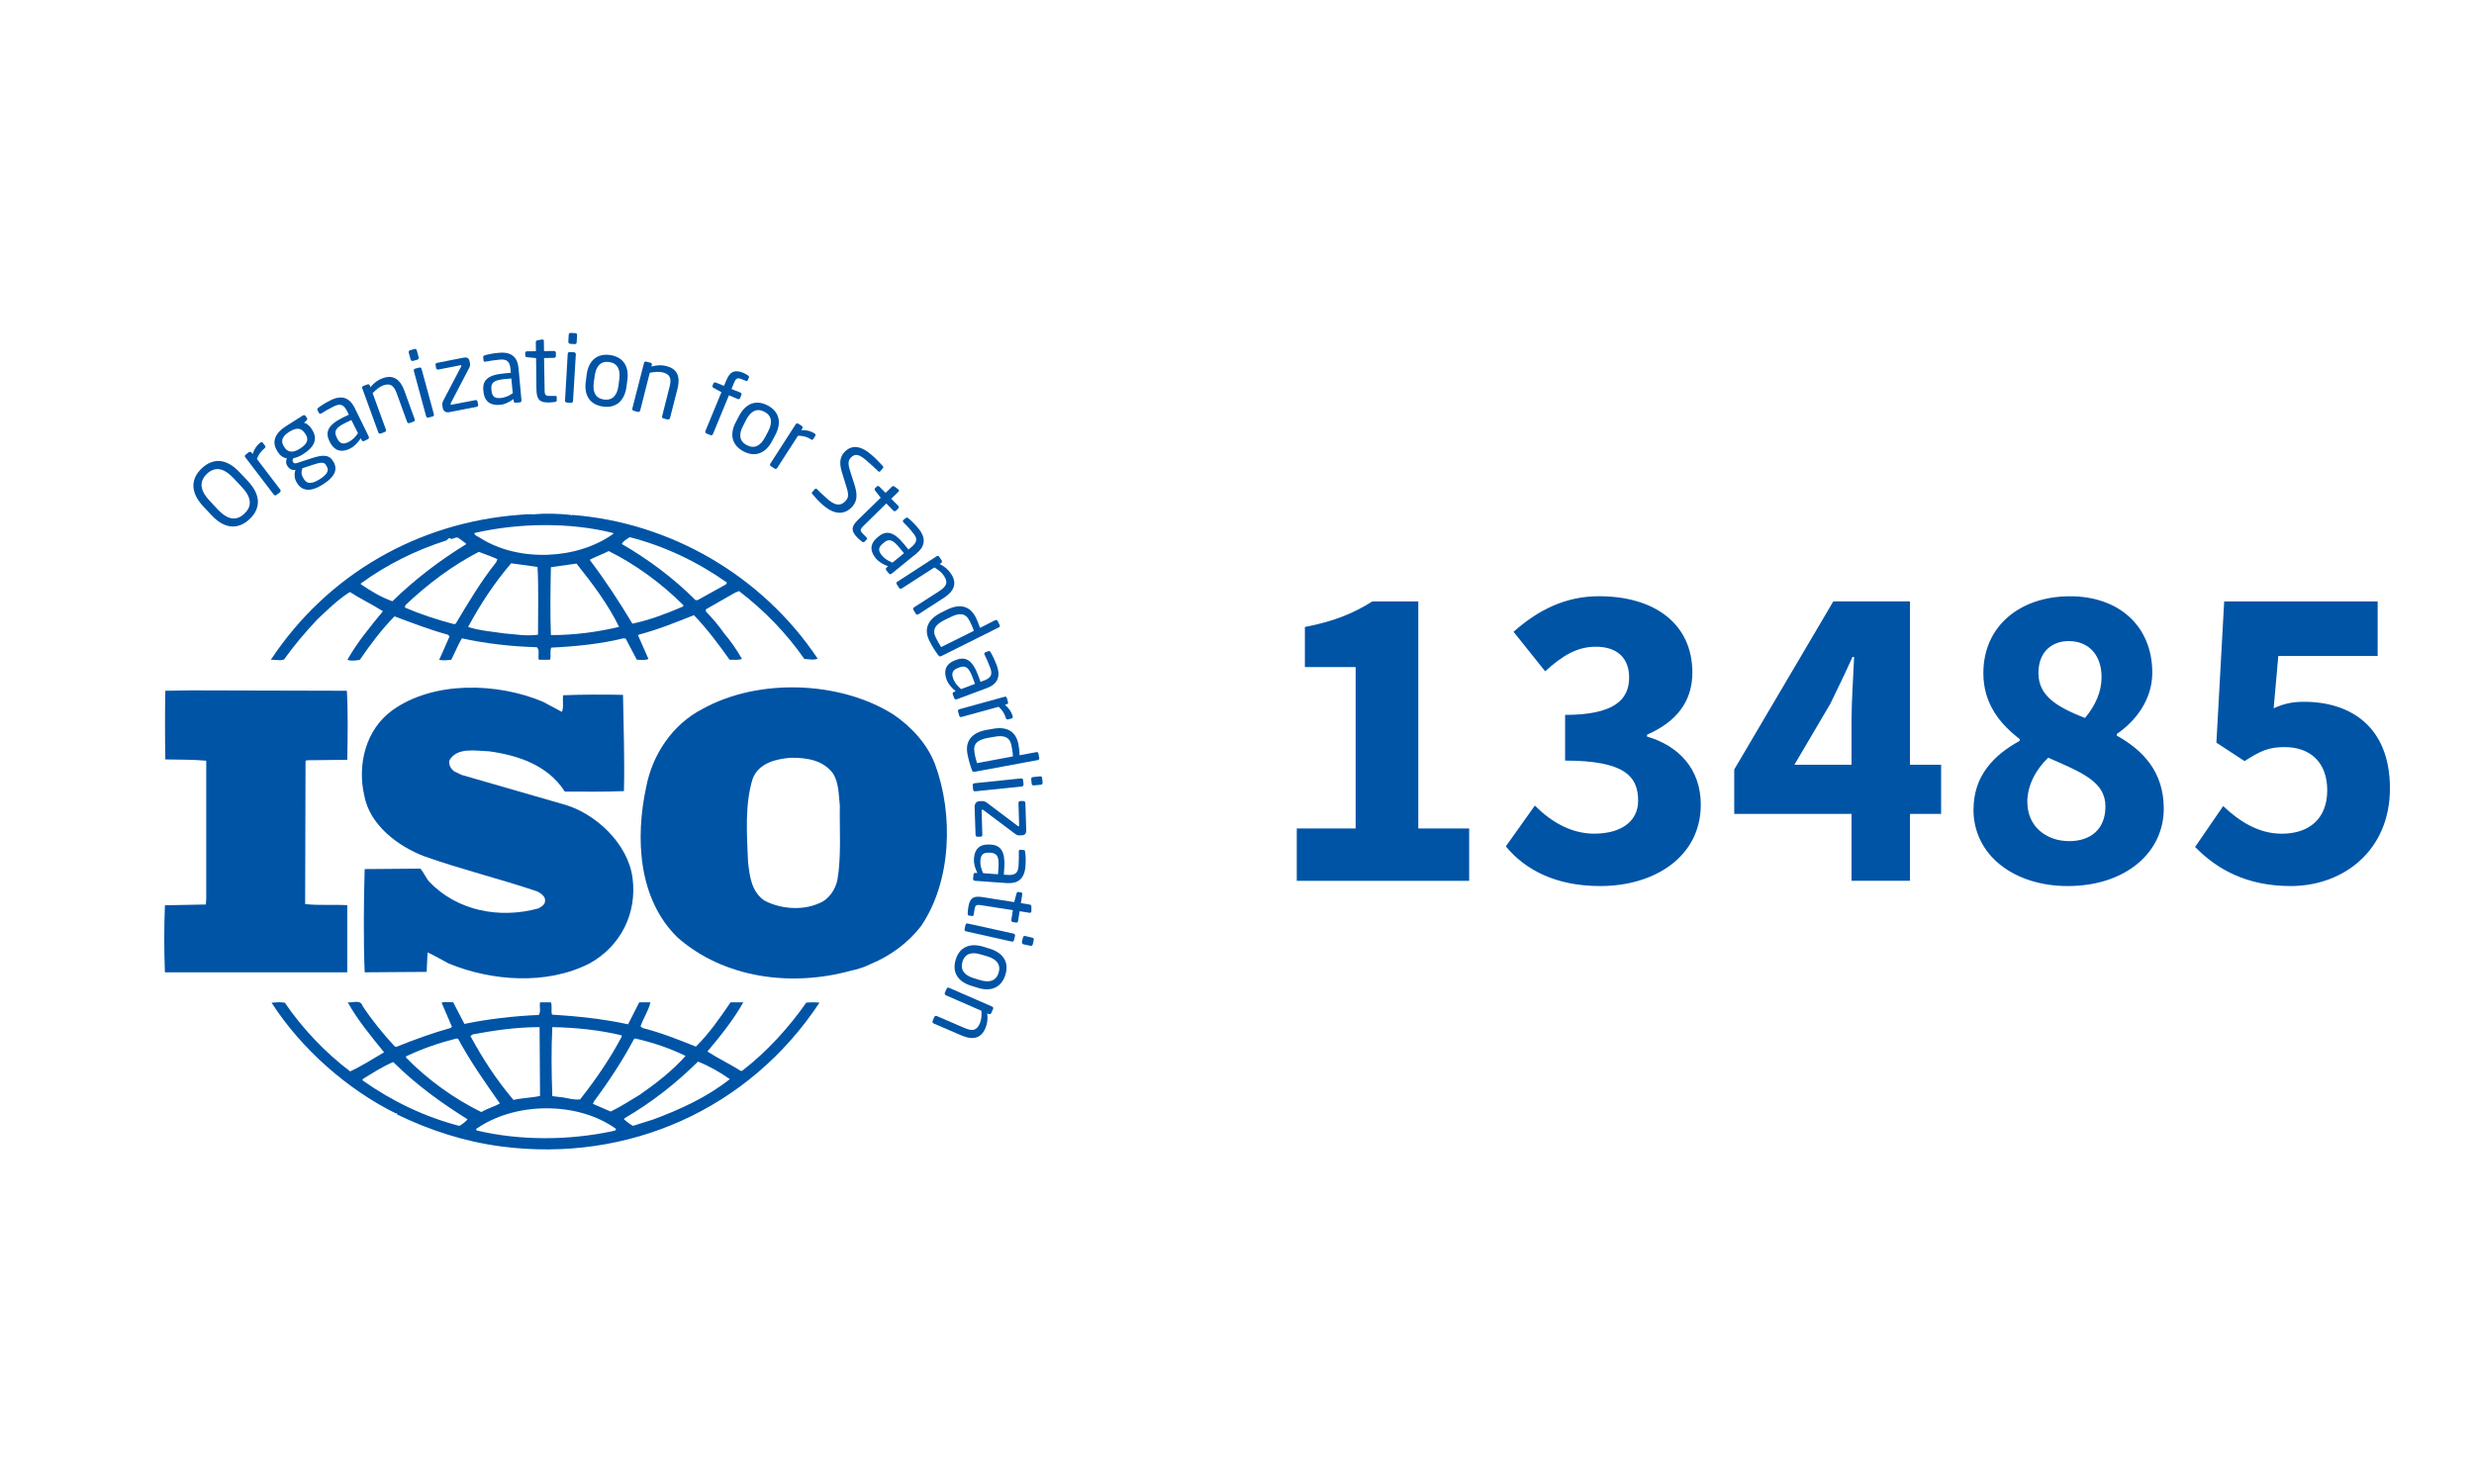 <svg xmlns="http://www.w3.org/2000/svg" id="Layer_2" data-name="Layer 2" viewBox="0 0 500 300"><defs><style>      .cls-1 {        fill: none;      }      .cls-1, .cls-2 {        stroke-width: 0px;      }      .cls-2 {        fill: #0054a6;      }    </style></defs><g id="Layer_1-2" data-name="Layer 1"><rect class="cls-1" width="500" height="300"></rect><g><path class="cls-2" d="m169.24,177.9c-.43,1.97-1.76,4.03-3.87,4.77-3.33,1.46-7.84,1.05-10.93-.65-2.6-1.83-2.91-4.85-3.26-7.73-.24-5.66-.67-11.66.93-16.85,1.23-3.19,4.66-4.02,7.77-4.26,3.26,0,6.41.48,8.43,3.12,1.25,1.9,1.17,4.35,1.42,6.57-.08,4.68.33,10.25-.49,15.02m19.73-23.4c-1.51-3.96-4.63-7.48-8.37-10.02-10.87-6.89-27.43-7.39-38.63-1.15-6.09,3.12-10.1,9.26-11.34,15.62-2.27,10.41-1.69,22.8,6.33,30.6,9.38,8.22,23,10.03,35.11,6.66.57-.1,2.4-.56,3.67-1.22l.35-.15c3.76-1.58,7.35-4.12,10.03-7.58,6.18-9.03,6.62-22.58,2.85-32.76"></path><path class="cls-2" d="m70.19,182.99c-2.74-.16-5.85.09-8.52-.23l.08-28.84.17-.23,8.26-.09c.09-4.68.17-9.7-.08-13.96l-31.5-.08-5.19.08c-.08,4.37-.08,9.46,0,13.88,2.85.08,5.51,0,8.27.26v27.92l-.08,1.15-8.27.16c-.18,4.6-.18,9.04,0,13.55h36.85v-13.55Z"></path><path class="cls-2" d="m131.86,226.36l-3.93,1.24c-.66-.33-1.24-.84-1.83-1.33l.17-.24c5.35-3.12,10.2-6.89,14.8-11.42,2.25.89,4.44,2.14,6.43,3.54-4.69,3.72-10.11,6.16-15.64,8.22m-8,2.29c-8.86,1.89-18.73,1.98-27.59-.15-.18-.42.4-.5.66-.75,7.78-5.01,19.92-5.01,27.5.4.25.5-.41.35-.57.5m-31.02-1.05c-7.01-1.83-13.54-4.95-19.56-9.2v-.25c2-1.23,4.02-2.55,6.19-3.46,4.76,4.7,9.68,8.22,15.03,11.58-.42.5-1.08,1-1.66,1.33m-10.78-14.05c3.27-1.58,6.68-2.73,10.19-3.62l.35.08c2.42,4.52,5.43,8.79,8.43,13.06-1.17.64-2.6,1.04-3.76,1.73-5.52-2.72-10.8-6.5-15.21-11.01v-.24Zm13.47-4.45c4.33-.81,8.85-1.47,13.52-1.47l.09,13.91c-1.77.4-3.7.4-5.36.81-3.45-4.04-6.25-8.39-8.7-12.91l.44-.33Zm16.1-1.47c4.77.09,9.54.59,13.96,1.65l.08.24c-2.33,4.43-5.26,8.7-8.43,12.72-1.44.17-2.75-.39-4.18-.48l-1.44-.18c-.16-4.85-.23-9.12,0-13.96m16.49,2.46l.23-.16c3.62.82,7.02,1.97,10.21,3.53-2.68,3.03-6.1,5.67-9.28,7.87-1.92,1.16-3.83,2.39-5.85,3.38l-3.6-1.56.26-.55c3.01-4.04,5.69-8.14,8.03-12.51m34.83-7.39c-3.5,5.02-7.93,9.87-12.77,13.63-.18.26-.68.17-.84-.08-2.1-1.3-4.35-2.37-6.36-3.68,2.67-3.19,5.26-6.4,7.25-9.94h-2.57c-2.08,3.04-4.26,6.24-7.01,8.95-3.69-1.48-7.01-2.79-10.78-3.77l-.41-.33c.57-1.65,1.65-3.21,2-4.85h-2.26l-2.25,4.44c-4.93-1.08-10.35-1.65-15.38-1.96-.23-.75.08-1.83-.23-2.48h-2.18c-.19,1,.23,1.73-.26,2.55-5.18.23-10.21.81-15.03,1.81l-2.27-4.37c-.81,0-1.75-.16-2.34.08l2.08,4.85-.23.25c-3.78,1.06-7.45,2.39-11.04,3.85l-.34-.16c-2.34-2.55-4.6-5.32-6.43-8.11-.42-1.41-2.08-.6-3.01-.75,2.01,3.62,4.69,6.81,7.34,10.1-2.24,1.32-4.5,2.77-6.85,3.86-5.02-3.78-9.69-8.71-13.21-13.89-1-.15-1.64-.08-2.68,0,6.02,9.37,15.39,17.59,25.17,22.41,0,0,0-.06.09-.06.07,0,.25.14.07.23,6.62,3.21,13.63,5.5,21.06,6.48,25.66,3.37,50.14-7.54,64.35-29.07-.74-.08-1.83-.08-2.68,0"></path><path class="cls-2" d="m72.94,117.94c5.27-3.84,11.13-6.73,17.31-8.7.25-.25.41-.48.75-.48v.15c.66.17,1.17-.57,1.76-.08.5.4,1.09.74,1.5,1.15-5.18,3.18-10.26,6.98-14.96,11.57-2.26-.81-4.34-2.06-6.36-3.43v-.18Zm51-10.18v.16c-7.28,5.24-19.05,5.74-26.76.91-.42-.35-1.24-.5-1.33-1.07,8.86-2.05,19.31-2.23,28.1,0m3.33.83c7.02,1.81,13.62,4.93,19.64,9.18l-.18.35-5.75,3.2h-.43c-4.41-4.44-9.59-8.28-14.87-11.34.18-.57,1.01-1,1.6-1.39m10.71,14.04c-3.28,1.4-6.63,2.7-10.19,3.45-2.6-4.34-5.44-8.7-8.63-12.91,1.16-.63,2.6-1.12,3.84-1.77,5.45,2.71,10.7,6.55,15.14,10.99l-.16.25Zm-26.66,5.76c-.17-4.36-.1-9.2,0-13.73,1.65-.23,3.48-.49,5.17-.73,3.26,4.09,6.43,8.29,8.6,12.8-4.52,1.07-9.12,1.66-13.78,1.66m-2.59-.08c-2.35.33-4.44-.08-6.8-.26-2.22-.33-5.08-.56-7.33-1.31,2.42-4.51,5.26-8.86,8.7-12.87l5.32.74c.25,4.24.1,9.18.1,13.71m-16.64-2.23l-.34.08c-3.44-.9-6.76-1.98-9.94-3.36l.15-.5c4.61-4.36,9.47-7.97,14.8-10.75,1.27.5,2.52.89,3.77,1.49l-.26.62c-3.16,3.96-5.66,8.22-8.17,12.41m-34.69,7.23c2-2.8,4.27-5.51,6.77-8.14,2.18-2.06,4.18-4.02,6.53-5.49,2.16,1.39,4.58,2.54,6.68,3.88-2.6,3.17-5.27,6.39-7.18,9.83.58.25,1.68.17,2.51,0,2.08-3.02,4.34-6.08,7.01-8.79,3.6,1.34,7.12,2.71,10.79,3.71l.34.33-2.1,4.75c.93.17,1.51.09,2.43,0,.74-1.4,1.32-2.95,2.16-4.35,4.86,1.08,9.97,1.65,15.14,1.8.68.58.16,1.8.41,2.54h2.27c.24-.81-.09-1.73.24-2.46,4.85-.23,9.94-.73,14.64-1.89l.41.08,2.24,4.26c.76,0,1.76.17,2.35-.16l-2.1-4.77.18-.15c3.83-1,7.45-2.48,11.11-3.93,2.6,2.7,5.01,5.9,7.21,9.01.91,0,1.81.09,2.5-.16-1.01-1.8-2.27-3.61-3.61-5.18-1.09-1.56-2.26-2.95-3.68-4.41v-.44l5.85-3.34.85-.35c5.08,3.88,9.61,8.55,13.2,13.73,1,0,1.84.33,2.68-.09-11.2-16.74-29.69-27.5-49.65-29.04l-.08.15-.18-.15c-2.25-.25-5.02-.35-7.45-.11-.91-.07-1.98,0-3.08.11-20.07,1.55-38.53,11.81-50.07,29.3.85-.08,1.84.25,2.68-.08"></path><path class="cls-2" d="m108.79,183.65c-7.83,2.13-16.38.52-22.07-5.43-.66-.81-1.07-1.79-1.74-2.62l-11.28.09c-.19,6.63-.26,14.29,0,20.87l12.53-.09.18-3.94c1.42.65,2.83,1.48,4.24,2.23,8.7,3.6,19.89,4.42,28.5,0,6.28-3.46,9.63-10.11,8.69-17.26-.9-6.97-7.59-13.3-14.36-15.02l-20.23-5.84-1.49-.73c-.69-.56-1.11-1.31-.93-2.21,1.58-2.71,5.26-1.9,8.01-1.82,5.87.82,11.89,2.79,15.3,8.14,3.69,0,7.94.08,11.96-.09.16-6.73-.08-12.63-.19-19.46-3.76-.08-8.34-.08-12.1.08-.16.99.17,2.38-.24,3.37l-3.84-2.06c-9.21-3.87-22.07-4.26-30.43,1.72-5.43,3.94-7.11,11.01-5.68,17.25,1.08,5.91,6.77,10.26,12.22,12.31,7.43,2.63,15.2,4.52,22.72,7.06.75.35,1.76,1.08,1.59,1.98,0,.72-.77,1.15-1.35,1.47"></path><path class="cls-2" d="m47.19,96.67c-2.13-2.28-3.88-2.28-5.36-.89-1.47,1.41-1.62,3.15.54,5.45l1.62,1.74c2.15,2.29,3.9,2.29,5.4.87,1.47-1.39,1.62-3.13-.54-5.41l-1.65-1.76Zm3.23,8.29c-2.13,1.99-4.86,2.2-7.69-.83l-1.63-1.74c-2.83-3.03-2.44-5.73-.31-7.73,2.14-2,4.84-2.19,7.66.84l1.65,1.75c2.83,3.01,2.46,5.71.32,7.71"></path><path class="cls-2" d="m53.48,90.62c-.67.53-1.16,1.16-1.56,2.16l4.73,6.21c.11.14.09.39-.07.53l-.72.54c-.15.13-.39.09-.52-.07l-5.77-7.55c-.12-.15-.1-.38.05-.5l.69-.54c.19-.11.39-.08.52.08l.23.3c.35-1.07.87-1.78,1.53-2.28.23-.18.39-.18.53.02l.46.6c.12.16.08.31-.11.5"></path><path class="cls-2" d="m65.86,93.98c-.39-.61-1.04-.55-2.69,0l-2.06.68c-.22.68-.29,1.28.25,2.08l.08.15c.56.87,1.44,1.08,3.19-.02,1.78-1.15,1.86-1.89,1.31-2.75l-.08-.13Zm-4.23-6.36c-.59-.94-1.48-1.4-3.17-.33-1.76,1.11-1.62,2.16-1.04,3.02l.07.12c.44.69,1.34,1.42,3.14.26,1.71-1.09,1.71-2.01,1.1-2.96l-.08-.12Zm.3-2.61l-.49.45c.46.13,1.03.44,1.56,1.29l.08.13c1.11,1.71.64,3.36-1.77,4.9-.83.54-1.45.74-2.02.85-.2.3-.21.54-.06.79.16.25.38.32.81.18l2.71-.89c1.77-.58,3.56-1.08,4.47.39l.09.12c.98,1.5.55,3.07-2.04,4.7-2.45,1.6-4.22,1.35-5.18-.19l-.09-.14c-.57-.88-.55-1.91-.28-2.61l-.15.02c-.63.09-1.18-.29-1.49-.79h0c-.29-.41-.37-1.02-.08-1.54-.8-.13-1.37-.55-1.89-1.34l-.08-.15c-.9-1.38-.97-3.25,1.71-4.99l3.45-2.19c.18-.12.46-.08.59.1l.25.42c.12.2.06.31-.1.48"></path><path class="cls-2" d="m71.02,84.9l-1.22.59c-2.03,1-2.34,1.73-1.76,2.91l.09.2c.58,1.21,1.32,1.24,2.29.77.77-.38,1.34-.97,1.93-1.79l-1.34-2.68Zm3.33,3.89l-.77.37c-.17.08-.4,0-.49-.17l-.19-.38c-.58.87-1.24,1.62-2.19,2.09-1.41.7-3,.72-4.05-1.35l-.1-.22c-.88-1.79-.26-3.23,2.69-4.7l1.25-.6-.33-.67c-.7-1.41-1.41-1.64-2.71-1-1.09.54-1.87.99-2.49,1.4-.05,0-.05.03-.08.03-.14.08-.33.1-.43-.12l-.3-.57c-.08-.19,0-.35.21-.5.62-.46,1.32-.93,2.48-1.5,2.32-1.14,3.82-.43,4.82,1.54l2.86,5.83c.08.2.02.4-.17.52"></path><path class="cls-2" d="m83.6,85.23l-.85.3c-.17.08-.39-.03-.47-.23l-2.09-5.76c-.64-1.77-1.43-2.09-2.77-1.62-.72.28-1.45.85-2.11,1.56l2.69,7.37c.07.18-.03.42-.23.48l-.85.32c-.18.07-.4-.04-.46-.23l-3.25-8.93c-.07-.18,0-.4.21-.47l.88-.32c.18-.06.39.04.45.23l.11.35c.77-.92,1.47-1.46,2.5-1.83,2.1-.76,3.52.22,4.37,2.54l2.08,5.76c.08.2-.03.4-.21.48"></path><path class="cls-2" d="m87.44,84.19l-.86.23c-.19.07-.4-.07-.46-.27l-2.48-9.15c-.07-.21.05-.41.25-.47l.85-.23c.2-.05.4.08.46.27l2.49,9.17c.06.19-.05.4-.25.45m-3.08-11.48l-.91.26c-.19.04-.41-.07-.46-.27l-.39-1.43c-.05-.22.08-.4.27-.46l.91-.26c.2-.05.39.08.45.26l.39,1.45c.05.2-.07.38-.26.45"></path><path class="cls-2" d="m96.36,82.24l-5.55,1.08c-.78.15-1.2-.26-1.31-.78l-.07-.36c-.1-.52-.05-.81.2-1.27l3.56-6.8c.03-.06.07-.13.04-.19,0-.08-.07-.1-.2-.08l-4.45.87c-.21.04-.39-.09-.44-.29l-.11-.62c-.06-.21.09-.4.29-.44l5.38-1.06c.75-.13,1.08.15,1.19.69l.09.44c.08.38,0,.7-.23,1.08l-3.64,6.98c-.04.08-.05.16-.04.22,0,.08.04.14.18.11l4.82-.93c.22-.06.41.08.44.29l.12.61c.05.22-.08.4-.27.44"></path><path class="cls-2" d="m103.34,76.52l-1.36.11c-2.24.22-2.79.76-2.67,2.09l.03.22c.11,1.34.78,1.62,1.84,1.52.86-.08,1.6-.39,2.45-.97l-.29-2.98Zm1.73,4.82l-.86.08c-.2.02-.39-.14-.4-.35l-.04-.39c-.84.6-1.72,1.08-2.76,1.16-1.58.14-3.1-.4-3.3-2.71l-.03-.23c-.19-2,.88-3.12,4.2-3.41l1.36-.13-.06-.73c-.15-1.57-.73-2.06-2.18-1.93-1.22.11-2.09.27-2.83.4-.04.02-.06.02-.11.02-.16.02-.31-.02-.34-.25l-.07-.67c0-.2.09-.31.37-.39.73-.2,1.58-.39,2.83-.49,2.59-.25,3.76.96,3.95,3.14l.59,6.47c.03.22-.13.39-.33.41"></path><path class="cls-2" d="m112.2,81.25c-.37.06-.85.11-1.21.11-1.71.04-2.52-.4-2.57-2.47l-.08-6.5-1.82-.18c-.21-.02-.36-.12-.36-.34l-.02-.5c0-.2.15-.33.35-.35l1.82-.02-.02-1.83c0-.19.11-.33.33-.38l.95-.16h.08c.14,0,.27.13.27.32l.03,2.03,2.02-.03c.2,0,.38.17.38.36v.64c0,.22-.17.39-.37.39l-2.02.04.11,6.51c0,1.01.27,1.16,1,1.15h1.05c.27-.03.39.05.4.24v.67c0,.16-.08.26-.33.31"></path><path class="cls-2" d="m116.18,69.56l-.95-.05c-.21-.02-.37-.2-.37-.4l.08-1.49c.02-.19.21-.36.4-.32l.96.05c.2,0,.36.19.33.38l-.08,1.48c-.02.23-.19.37-.39.36m-.73,11.87l-.9-.07c-.2,0-.35-.18-.34-.38l.55-9.48c.02-.21.18-.35.39-.35l.89.05c.21.02.36.2.36.39l-.57,9.48c0,.2-.19.37-.38.36"></path><path class="cls-2" d="m125.16,76.61c.25-1.89-.34-3.19-2.08-3.43-1.71-.22-2.61.86-2.88,2.75l-.2,1.4c-.25,1.91.32,3.18,2.06,3.44,1.72.22,2.67-.85,2.92-2.74l.19-1.42Zm-3.29,5.58c-2.73-.38-3.87-2.37-3.48-5.07l.18-1.4c.36-2.72,1.99-4.31,4.7-3.95,2.73.37,3.89,2.36,3.52,5.06l-.19,1.4c-.37,2.71-2.01,4.33-4.72,3.96"></path><path class="cls-2" d="m134.93,84.81l-.85-.22c-.22-.04-.32-.26-.26-.46l1.5-5.94c.48-1.83,0-2.55-1.37-2.91-.77-.18-1.71-.1-2.63.08l-1.94,7.64c-.05.19-.25.32-.46.27l-.87-.23c-.19-.05-.31-.24-.26-.44l2.37-9.23c.05-.2.24-.32.43-.27l.89.24c.22.03.31.23.26.42l-.1.34c1.16-.29,2.02-.37,3.09-.07,2.17.54,2.8,2.13,2.2,4.54l-1.52,5.96c-.04.17-.26.31-.46.25"></path><path class="cls-2" d="m150.72,76.98l-.83-.33c-.83-.34-1.15-.21-1.54.74l-.52,1.25,1.83.73c.18.09.25.28.18.47l-.28.66c-.08.19-.23.23-.44.17l-1.8-.76-3.24,7.86c-.08.16-.27.29-.48.2l-.83-.34c-.2-.07-.27-.32-.21-.49l3.24-7.85-1.6-.89c-.19-.08-.27-.25-.21-.44l.21-.46c.08-.18.24-.24.44-.18l1.68.69.51-1.22c.77-1.86,1.88-2.04,3.4-1.42.45.22.71.36.92.51.16.14.27.25.22.41l-.24.56c-.08.21-.22.23-.41.13"></path><path class="cls-2" d="m155.27,87.16c.87-1.7.75-3.13-.79-3.93-1.54-.79-2.76-.1-3.66,1.6l-.64,1.26c-.9,1.68-.8,3.11.76,3.9,1.54.82,2.77.11,3.67-1.58l.66-1.24Zm-4.99,4.1c-2.44-1.29-2.85-3.52-1.56-5.95l.66-1.25c1.27-2.42,3.34-3.38,5.77-2.09,2.41,1.26,2.83,3.52,1.56,5.93l-.67,1.27c-1.26,2.4-3.35,3.35-5.76,2.09"></path><path class="cls-2" d="m163.86,88.79c-.71-.46-1.48-.69-2.58-.71l-4.22,6.54c-.09.16-.34.23-.51.11l-.76-.49c-.16-.1-.22-.33-.1-.52l5.12-7.95c.13-.19.35-.23.51-.13l.74.48c.16.11.2.33.08.52l-.2.31c1.13-.05,1.96.22,2.68.67.22.14.26.32.15.51l-.42.64c-.1.17-.27.2-.49.04"></path><path class="cls-2" d="m166.39,102.16c-.98-.85-1.62-1.58-2.15-2.22-.23-.24-.21-.32-.06-.49l.48-.56c.14-.14.31-.12.44-.03l.03.04c.59.64,1.62,1.53,2.25,2.1,1.7,1.45,2.73,1.17,3.59.18.62-.7.54-1.45-.08-3.34l-.63-2.02c-.62-1.91-.64-3.19.31-4.32,1.48-1.68,3.38-1.44,5.53.42.83.7,1.84,1.74,2.3,2.28.13.16.17.31.03.45l-.52.61c-.11.14-.3.14-.42.02l-.03-.04c-.59-.57-1.54-1.46-2.37-2.17-1.45-1.25-2.33-1.48-3.22-.46-.57.69-.44,1.47.08,3.05l.62,1.91c.79,2.37.7,3.62-.25,4.78-1.17,1.34-3.16,2.19-5.93-.2"></path><path class="cls-2" d="m174.23,109.51c-.29-.22-.66-.54-.92-.79-1.19-1.23-1.45-2.11.02-3.56l4.66-4.54-1.12-1.44c-.14-.16-.14-.34-.02-.48l.35-.35c.17-.15.37-.13.5,0l1.28,1.29,1.3-1.28c.11-.11.34-.13.51,0l.78.59s.03,0,.05.02c.09.11.09.31-.04.43l-1.46,1.43,1.42,1.43c.13.15.13.39,0,.53l-.45.44c-.15.15-.39.15-.54,0l-1.42-1.45-4.63,4.54c-.73.73-.67,1.01-.15,1.54l.74.75c.17.19.22.33.08.45l-.47.47c-.12.12-.26.13-.46-.04"></path><path class="cls-2" d="m182.69,111.83l-.88-1.07c-1.42-1.76-2.18-1.89-3.19-1.06l-.18.17c-1.03.82-.92,1.54-.24,2.38.54.68,1.23,1.1,2.17,1.49l2.33-1.91Zm-3.04,4.11l-.54-.67c-.11-.15-.1-.4.05-.52l.33-.26c-.97-.37-1.85-.85-2.52-1.66-1-1.21-1.39-2.78.43-4.24l.16-.14c1.55-1.27,3.08-1,5.17,1.58l.86,1.06.58-.47c1.21-1,1.31-1.75.37-2.86-.75-.95-1.37-1.6-1.92-2.13,0-.04-.03-.05-.05-.07-.1-.14-.18-.29,0-.44l.51-.41c.16-.13.33-.1.52.08.59.49,1.23,1.1,2.04,2.07,1.62,2.01,1.27,3.64-.43,5.04l-5.03,4.09c-.17.15-.4.11-.54-.05"></path><path class="cls-2" d="m185.08,124.07l-.47-.76c-.11-.16-.08-.39.1-.52l5.15-3.31c1.59-1.03,1.72-1.86.93-3.05-.4-.66-1.14-1.22-1.94-1.72l-6.62,4.26c-.14.1-.4.07-.51-.11l-.5-.77c-.1-.14-.06-.38.12-.48l7.96-5.16c.19-.12.42-.09.52.09l.5.77c.12.19.07.39-.11.5l-.3.21c1.05.53,1.73,1.1,2.34,2.04,1.22,1.87.58,3.45-1.49,4.8l-5.16,3.33c-.15.1-.39.07-.52-.11"></path><path class="cls-2" d="m196.81,127.53c-.17-.61-.59-1.49-.85-2.01-.81-1.64-2.1-1.66-3.88-.76l-1.19.58c-1.81.9-2.58,1.93-1.75,3.58.26.57.73,1.35,1.07,1.89l6.6-3.28Zm-7.16,4.95c-.71-.92-1.31-1.9-1.81-2.92-1.25-2.49-.2-4.43,2.32-5.69l1.18-.59c2.62-1.31,4.69-.84,5.9,1.59.24.54.59,1.32.82,2.06l3.08-1.56c.18-.08.38-.02.48.16l.42.85c.09.16.02.36-.17.45l-11.66,5.82c-.23.09-.36.1-.55-.17"></path><path class="cls-2" d="m197.05,138.25l-.48-1.29c-.79-2.12-1.46-2.5-2.71-2.03l-.2.08c-1.27.46-1.37,1.17-1.01,2.2.3.8.81,1.41,1.58,2.1l2.82-1.06Zm-4.2,2.9l-.3-.79c-.08-.2.03-.4.23-.48l.37-.16c-.81-.65-1.48-1.38-1.85-2.35-.54-1.49-.42-3.09,1.77-3.91l.23-.08c1.87-.69,3.23.05,4.39,3.15l.48,1.31.69-.26c1.46-.55,1.77-1.24,1.26-2.61-.41-1.12-.8-1.93-1.13-2.61,0-.03-.02-.05-.04-.08-.04-.15-.04-.33.2-.41l.58-.23c.21-.08.37,0,.48.23.4.68.79,1.45,1.23,2.62.9,2.44.04,3.87-2.02,4.62l-6.1,2.27c-.18.06-.38-.04-.46-.23"></path><path class="cls-2" d="m203.27,145.13c-.23-.83-.66-1.52-1.43-2.25l-7.52,2.06c-.21.05-.41-.06-.46-.26l-.25-.87c-.04-.19.08-.39.27-.43l9.16-2.53c.18-.06.4.04.45.25l.23.83c.08.21-.06.39-.24.44l-.39.11c.87.73,1.34,1.46,1.57,2.29.07.24,0,.39-.23.48l-.73.18c-.2.07-.34-.04-.41-.29"></path><path class="cls-2" d="m204.71,152.91c0-.62-.18-1.6-.28-2.16-.34-1.8-1.55-2.18-3.51-1.8l-1.31.23c-2,.38-3.01,1.15-2.66,2.97.08.62.31,1.5.51,2.12l7.26-1.36Zm-8.26,2.81c-.41-1.08-.71-2.18-.93-3.32-.51-2.73,1.04-4.31,3.78-4.83l1.32-.23c2.86-.54,4.72.48,5.21,3.16.12.56.22,1.42.22,2.18l3.42-.64c.18-.03.37.08.4.28l.16.93c.06.19-.08.37-.27.4l-12.8,2.37c-.26.06-.39,0-.52-.29"></path><path class="cls-2" d="m208.5,158.44l-.09-.95c-.02-.2.15-.39.33-.39l1.49-.16c.2-.03.39.13.39.34l.09.92c.04.22-.12.41-.33.44l-1.46.13c-.21.04-.39-.13-.42-.33m-11.83,1.2l-.08-.9c-.02-.2.13-.38.32-.4l9.45-.98c.22,0,.39.12.41.32l.09.9c.02.19-.13.39-.33.41l-9.45.98c-.21.02-.4-.13-.42-.33"></path><path class="cls-2" d="m197.16,168.77l-.19-5.62c0-.83.48-1.17,1.01-1.18l.35-.02c.52-.03.81.08,1.21.39l6.14,4.63c.06.04.12.08.17.08.08,0,.12-.04.12-.18l-.14-4.55c0-.19.16-.38.37-.39h.64c.19,0,.37.17.39.38l.17,5.47c.02.79-.31,1.06-.88,1.08l-.46.02c-.39.02-.66-.12-1.02-.4l-6.29-4.71c-.08-.08-.14-.09-.22-.09s-.14.03-.14.15l.14,4.92c.02.23-.14.39-.35.39l-.63.02c-.21,0-.38-.16-.38-.37"></path><path class="cls-2" d="m201.7,176.74l.1-1.37c.15-2.24-.29-2.88-1.62-2.99h-.22c-1.34-.1-1.75.51-1.82,1.58-.07.85.13,1.63.55,2.56l3,.22Zm-5.03.91l.07-.85c0-.21.18-.36.4-.34l.39.04c-.44-.95-.77-1.9-.69-2.94.09-1.58.88-2.99,3.19-2.82h.24c2.01.15,2.91,1.4,2.7,4.7l-.1,1.38.72.05c1.58.1,2.17-.38,2.26-1.84.08-1.21.07-2.11.05-2.85,0-.04,0-.07,0-.08,0-.18.08-.33.34-.32l.63.05c.21,0,.31.14.31.42.11.77.16,1.62.06,2.87-.19,2.59-1.54,3.54-3.75,3.4l-6.48-.46c-.21-.02-.37-.2-.36-.4"></path><path class="cls-2" d="m195.58,184.67c0-.38.05-.86.11-1.21.25-1.69.83-2.44,2.85-2.11l6.43,1.02.48-1.77c.06-.19.18-.33.39-.28l.48.07c.21.03.34.2.29.4l-.29,1.78,1.82.3c.18.03.31.17.31.38v.98s-.02.04-.02.07c-.02.15-.16.25-.35.23l-2.01-.32-.32,2c-.03.2-.22.35-.41.3l-.64-.1c-.2-.03-.33-.23-.31-.41l.31-2-6.43-1.01c-1-.17-1.18.08-1.31.81l-.16,1.04c-.06.25-.15.38-.31.34l-.67-.09c-.14-.03-.25-.14-.25-.39"></path><path class="cls-2" d="m206.53,190.45l.21-.93c.04-.2.23-.35.46-.3l1.45.34c.2.03.32.23.27.45l-.2.92c-.06.21-.25.33-.44.27l-1.46-.31c-.2-.06-.32-.25-.28-.44m-11.6-2.62l.2-.88c.03-.19.24-.33.43-.26l9.3,2.05c.19.06.32.25.27.44l-.21.88c-.02.19-.23.32-.43.29l-9.28-2.08c-.21-.05-.34-.24-.28-.44"></path><path class="cls-2" d="m198.11,198.14c1.82.55,3.19.19,3.71-1.49.5-1.65-.4-2.74-2.22-3.3l-1.38-.4c-1.79-.57-3.19-.21-3.7,1.46-.5,1.66.4,2.76,2.23,3.32l1.35.41Zm-4.96-4.15c.8-2.61,2.93-3.41,5.57-2.61l1.33.41c2.63.81,3.94,2.66,3.14,5.28-.8,2.61-2.97,3.44-5.55,2.63l-1.36-.42c-2.6-.79-3.94-2.67-3.13-5.29"></path><path class="cls-2" d="m188.48,206.4l.35-.83c.08-.18.31-.25.49-.18l5.62,2.43c1.72.75,2.48.4,3.07-.89.33-.7.4-1.62.35-2.59l-7.21-3.14c-.17-.08-.27-.29-.2-.49l.38-.85c.06-.17.27-.26.48-.17l8.69,3.79c.19.06.3.3.21.48l-.38.85c-.08.19-.29.27-.48.19l-.32-.15c.12,1.17.02,2.06-.4,3.06-.9,2.04-2.58,2.4-4.85,1.4l-5.6-2.42c-.19-.09-.28-.31-.19-.5"></path></g><path class="cls-2" d="m443.63,171.21c4.3,4.44,10.35,7.91,19.32,7.91,10.68,0,20.06-7.2,20.06-19.73s-7.99-17.52-17.38-17.52c-2.25,0-4.06.36-6.12,1.32l.94-10.58h20.08v-11.02h-31.02l-1.57,28.54,5.69,3.73c3.29-2.11,4.92-2.83,8.11-2.83,5.1,0,8.6,3.02,8.6,8.73s-3.62,8.78-9.2,8.78c-4.65,0-8.54-2.47-11.83-5.59l-5.67,8.26Zm-44.79-7.55c0,9.15,8.1,15.46,19.06,15.46,11.64,0,19.4-6.74,19.4-15.64,0-7.48-4.22-11.83-9.48-14.76v-.35c3.81-2.59,7.16-6.95,7.16-12.38,0-9.34-6.64-15.45-16.64-15.45s-17.5,5.94-17.5,15.53c0,5.98,3.1,10.08,7.34,13.33v.37c-5.19,2.85-9.33,7.02-9.33,13.89m22.53-18.51c-5.63-2.22-9.41-4.44-9.41-9.08,0-4.35,2.76-6.47,6.12-6.47,4.13,0,6.64,2.91,6.64,7.28,0,2.94-1.21,5.69-3.35,8.27m-11.66,16.99c0-3.46,1.82-6.68,4.23-8.97,6.89,3.02,11.56,4.87,11.56,9.86,0,4.71-3.1,7.01-7.33,7.01-4.56,0-8.45-2.91-8.45-7.9m-17.43-7.54h-6.29v-33.02h-15.5l-20.02,33.98v8.98h23.71v13.51h11.81v-13.51h6.29v-9.94Zm-29.65,0l7.24-12.29c1.56-3.2,3.11-6.39,4.5-9.51h.33c-.14,3.56-.52,8.97-.52,12.63v9.17h-11.55Zm-58.31,16.51c3.96,4.82,10.2,8.01,19.06,8.01,11.03,0,20.33-5.95,20.33-16.45,0-7.3-4.54-11.92-10.86-13.77v-.38c5.88-2.56,9.16-6.66,9.16-12.54,0-9.85-7.6-15.45-18.88-15.45-6.74,0-12.26,2.75-17.26,7.19l6.39,7.99c3.45-3.12,6.38-4.97,10.24-4.97,4.32,0,6.73,2.29,6.73,6.22,0,4.54-3.1,7.56-12.94,7.56v9.24c11.91,0,14.76,3.12,14.76,8.09,0,4.29-3.55,6.68-8.88,6.68-4.68,0-8.72-2.39-11.99-5.68l-5.87,8.25Zm-42.26,6.95h34.84v-10.58h-10.28v-45.89h-9.29c-3.88,2.42-7.67,4-13.63,5.16v8.1h10.26v32.63h-11.9v10.58Z"></path></g></svg>